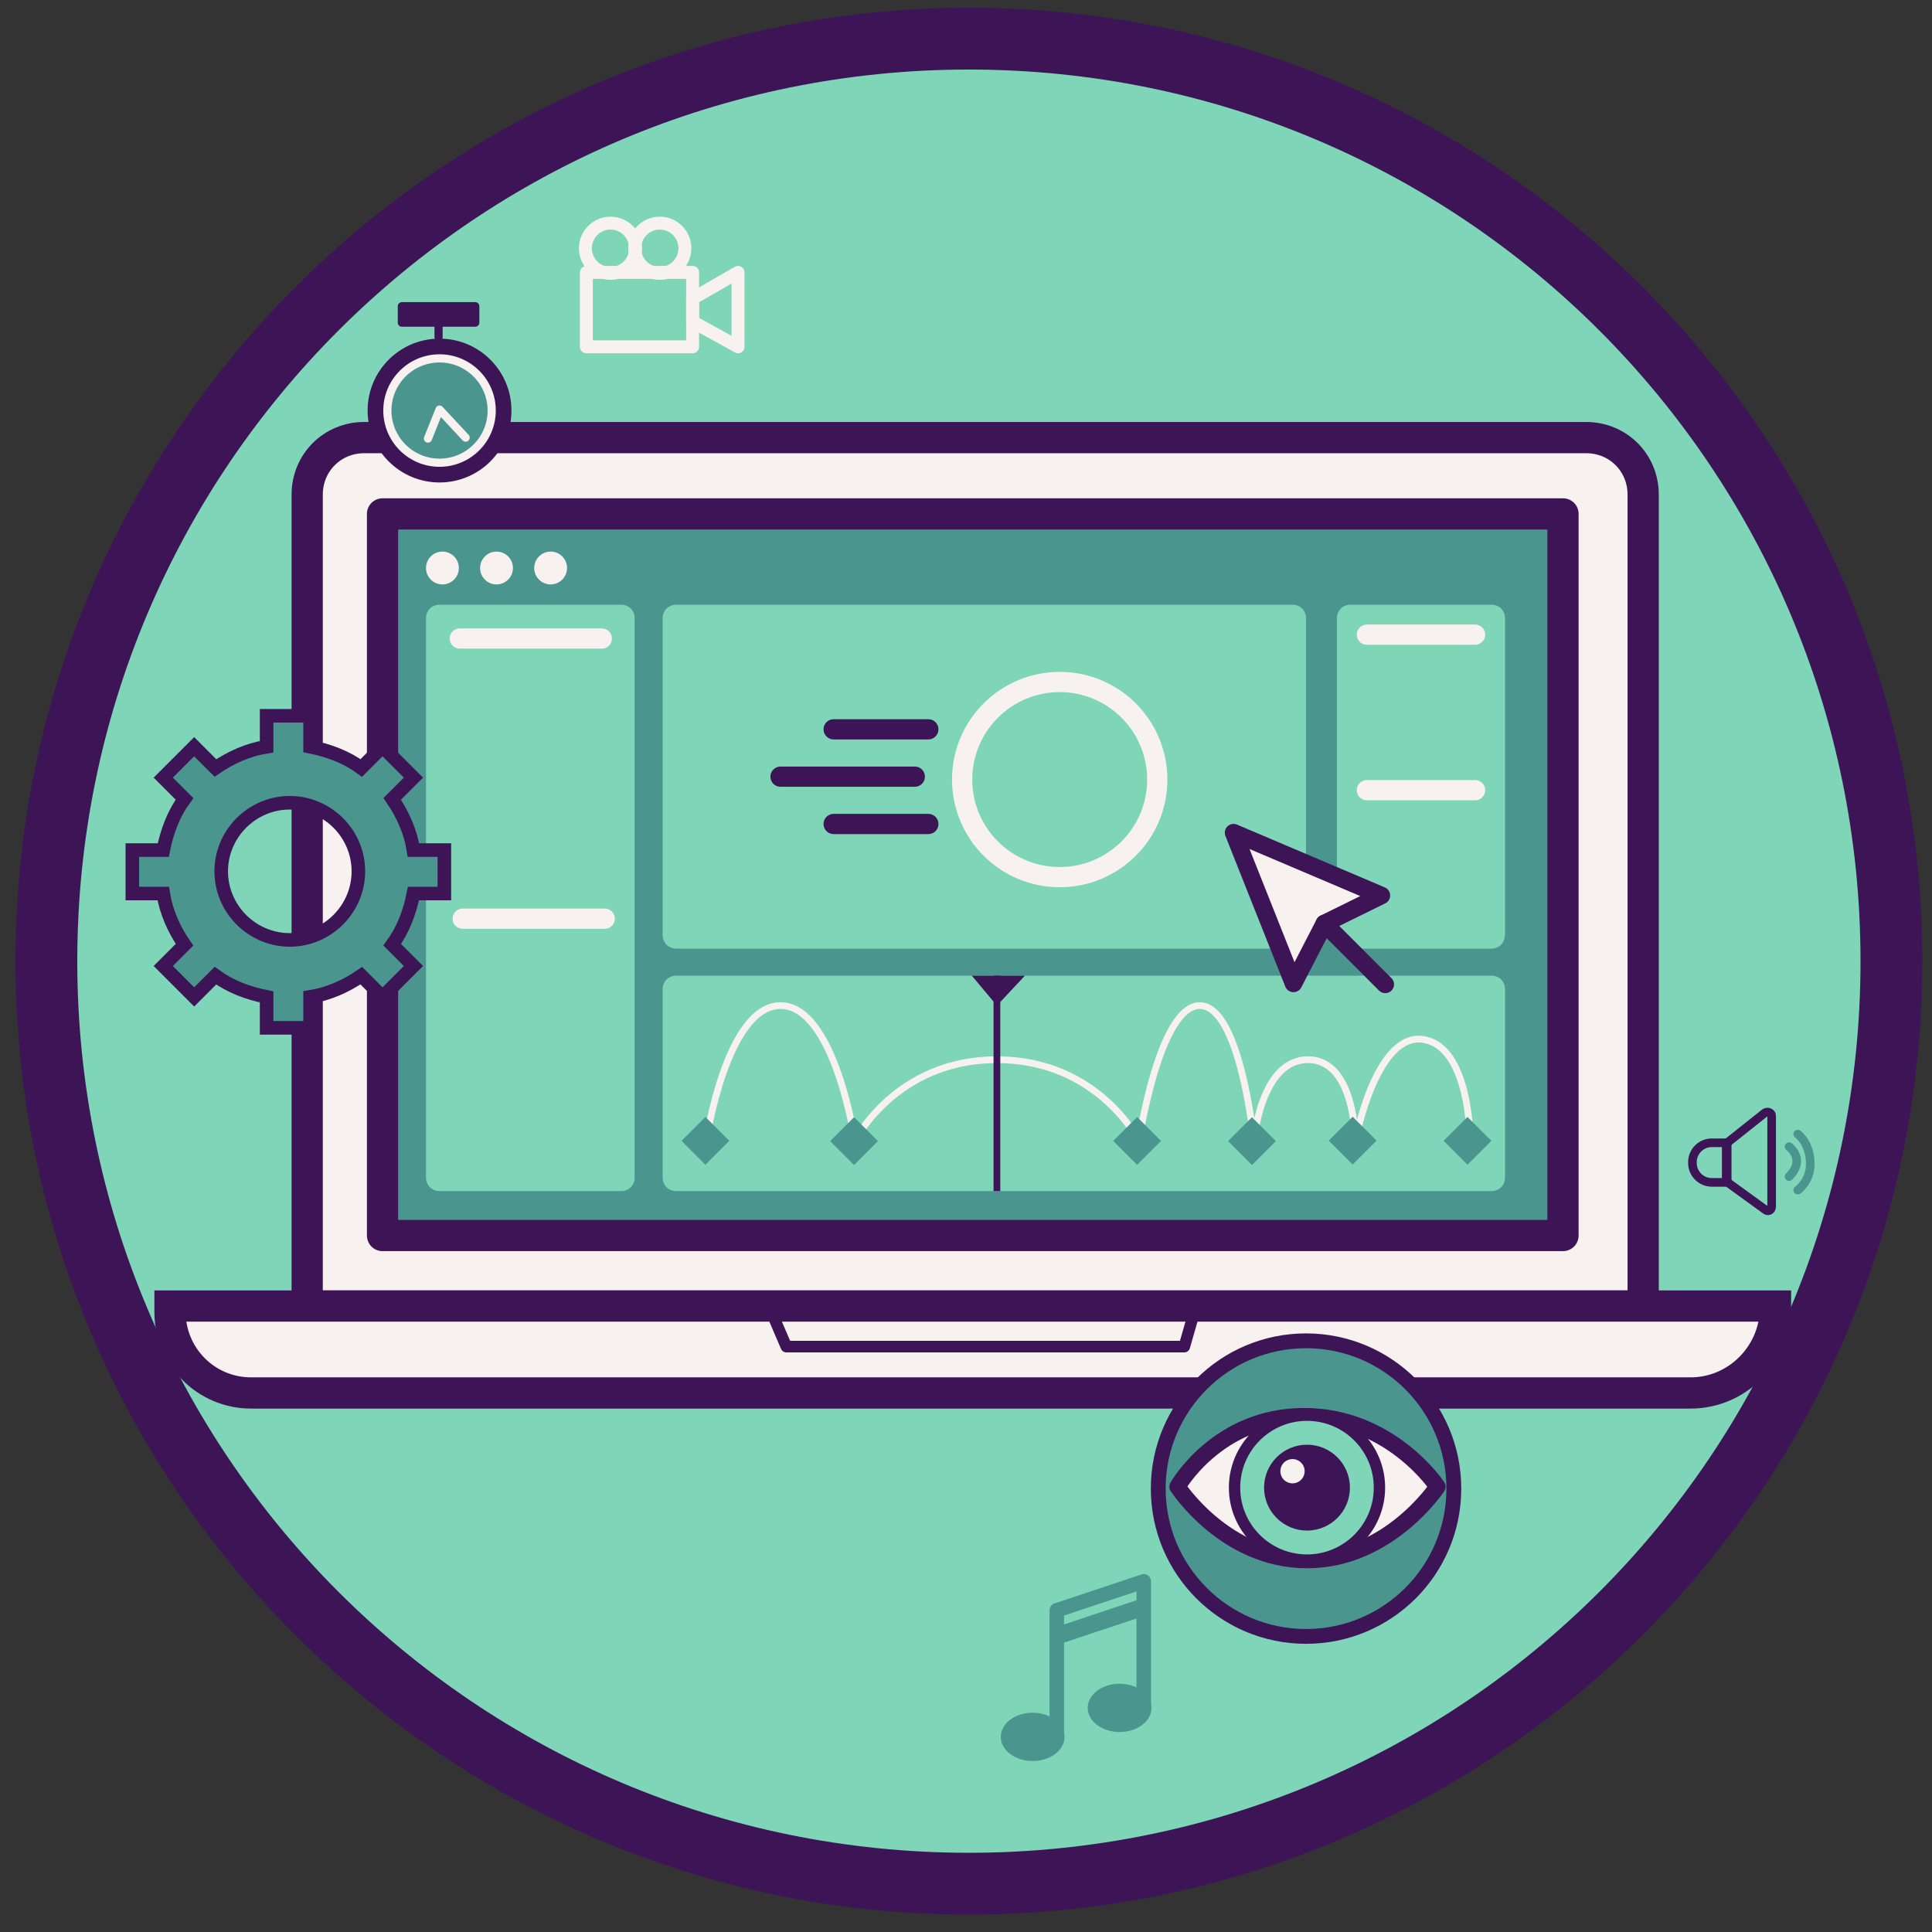 <svg xmlns="http://www.w3.org/2000/svg" xmlns:xlink="http://www.w3.org/1999/xlink" id="Layer_3" x="0px" y="0px" viewBox="0 0 200 200" style="enable-background:new 0 0 200 200;" xml:space="preserve"><rect x="0" y="0" width="200" height="200" fill="#333333" stroke="none"/><style type="text/css">	.st0{fill:#7FD5B7;}	.st1{fill:#3D1557;}	.st2{fill:#F7F1EF;stroke:#3D1557;stroke-width:3.233;stroke-linecap:round;stroke-linejoin:round;stroke-miterlimit:10;}	.st3{fill:#F7F1EF;stroke:#3D1557;stroke-width:3.233;stroke-linecap:round;stroke-miterlimit:10;}	.st4{fill:#4A968E;stroke:#3D1557;stroke-width:3.233;stroke-linecap:round;stroke-linejoin:round;stroke-miterlimit:10;}	.st5{fill:none;stroke:#3D1557;stroke-width:1.197;stroke-linecap:round;stroke-linejoin:round;stroke-miterlimit:10;}	.st6{fill:none;stroke:#F7F1EF;stroke-width:0.698;stroke-linecap:round;stroke-linejoin:round;stroke-miterlimit:10;}	.st7{fill:#4A968E;}	.st8{fill:none;stroke:#3D1557;stroke-width:0.698;stroke-miterlimit:10;}	.st9{fill:none;stroke:#F7F1EF;stroke-width:2.094;stroke-linecap:round;stroke-linejoin:round;stroke-miterlimit:10;}	.st10{fill:none;stroke:#3D1557;stroke-width:2.094;stroke-linecap:round;stroke-miterlimit:10;}	.st11{fill:#F7F1EF;}	.st12{fill:#F7F1EF;stroke:#3D1557;stroke-width:1.819;stroke-linecap:round;stroke-linejoin:round;stroke-miterlimit:10;}	.st13{fill:none;stroke:#3D1557;stroke-width:1.819;stroke-linecap:round;stroke-linejoin:round;stroke-miterlimit:10;}	.st14{fill:none;stroke:#F7F1EF;stroke-width:1.339;stroke-linecap:round;stroke-linejoin:round;stroke-miterlimit:10;}	.st15{fill:#4A968E;stroke:#3D1557;stroke-width:1.534;stroke-linecap:round;stroke-linejoin:round;stroke-miterlimit:10;}	.st16{fill:#F7F1EF;stroke:#3D1557;stroke-width:1.695;stroke-linecap:round;stroke-linejoin:round;stroke-miterlimit:10;}	.st17{fill:#7FD5B7;stroke:#3D1557;stroke-width:1.175;stroke-linecap:round;stroke-linejoin:round;stroke-miterlimit:10;}	.st18{fill:#3D1557;stroke:#3D1557;stroke-width:0.688;stroke-linecap:round;stroke-linejoin:round;stroke-miterlimit:10;}	.st19{fill:#F7F1EF;stroke:#3D1557;stroke-width:0.688;stroke-linecap:round;stroke-linejoin:round;stroke-miterlimit:10;}	.st20{fill:#3D1557;stroke:#3D1557;stroke-width:0.49;stroke-linecap:round;stroke-linejoin:round;stroke-miterlimit:10;}	.st21{fill:#4A968E;stroke:#F7F1EF;stroke-width:0.846;stroke-linecap:round;stroke-linejoin:round;stroke-miterlimit:10;}	.st22{fill:none;stroke:#F7F1EF;stroke-width:0.846;stroke-linecap:round;stroke-linejoin:round;stroke-miterlimit:10;}	.st23{fill:none;stroke:#3D1557;stroke-width:0.846;stroke-linecap:round;stroke-linejoin:round;stroke-miterlimit:10;}	.st24{fill:#3D1557;stroke:#3D1557;stroke-width:0.846;stroke-linecap:round;stroke-linejoin:round;stroke-miterlimit:10;}	.st25{fill:none;stroke:#3D1557;stroke-width:0.892;stroke-linecap:round;stroke-linejoin:round;stroke-miterlimit:10;}	.st26{fill:none;stroke:#4A968E;stroke-width:0.892;stroke-linecap:round;stroke-linejoin:round;stroke-miterlimit:10;}	.st27{fill:none;stroke:#4A968E;stroke-width:1.502;stroke-linecap:round;stroke-linejoin:round;stroke-miterlimit:10;}	.st28{fill:#4A968E;stroke:#3D1557;stroke-width:1.405;stroke-linecap:round;stroke-miterlimit:10;}</style><g>	<g>		<circle class="st0" cx="100.3" cy="99.5" r="95.5"></circle>		<path class="st1" d="M100.3,7.2c51,0,92.3,41.3,92.3,92.3s-41.3,92.3-92.3,92.3S8,150.5,8,99.5S49.3,7.2,100.3,7.2 M100.3,0.8   C45.9,0.8,1.6,45.1,1.6,99.5s44.3,98.7,98.7,98.7s98.7-44.3,98.7-98.7S154.8,0.8,100.3,0.8L100.3,0.8z"></path>	</g>	<g>		<g>			<path class="st2" d="M170.1,135.2H31.8v-84c0-3.3,2.6-5.9,5.9-5.9h126.5c3.3,0,5.9,2.6,5.9,5.9V135.2z"></path>			<path class="st3" d="M175,144.2H26c-4.7,0-8.4-3.8-8.4-8.4v-0.6h166.2v0.3C183.7,140.3,179.8,144.2,175,144.2z"></path>			<rect x="39.6" y="53.2" class="st4" width="122.2" height="74.7"></rect>			<polygon class="st5" points="122.6,139.4 81.4,139.4 79.6,135.2 123.8,135.2    "></polygon>		</g>		<g>			<path class="st0" d="M133.8,98.2H70c-0.8,0-1.4-0.6-1.4-1.4V64c0-0.8,0.6-1.4,1.4-1.4h63.8c0.8,0,1.4,0.6,1.4,1.4v32.7    C135.2,97.6,134.6,98.2,133.8,98.2z"></path>			<g>				<path class="st0" d="M154.4,123.3H70c-0.8,0-1.4-0.6-1.4-1.4v-19.5c0-0.8,0.6-1.4,1.4-1.4h84.4c0.8,0,1.4,0.6,1.4,1.4v19.5     C155.8,122.7,155.2,123.3,154.4,123.3z"></path>				<path class="st6" d="M73.1,118.1c0,0,2.1-14,7.7-14c5.6,0,7.7,14,7.7,14s4.2-8.4,14.7-8.4s14.7,8.4,14.7,8.4s2.1-14,6.3-14     c4.2,0,5.6,14,5.6,14s0.7-8.4,5.6-8.4c4.9,0,4.9,8.4,4.9,8.4s2.1-11.2,7-10.5c4.9,0.7,4.9,10.5,4.9,10.5"></path>									<rect x="71.3" y="116.4" transform="matrix(0.707 0.707 -0.707 0.707 104.912 -17.079)" class="st7" width="3.5" height="3.5"></rect>									<rect x="86.7" y="116.4" transform="matrix(0.707 0.707 -0.707 0.707 109.41 -27.94)" class="st7" width="3.5" height="3.5"></rect>									<rect x="116" y="116.4" transform="matrix(0.707 0.707 -0.707 0.707 117.998 -48.673)" class="st7" width="3.5" height="3.5"></rect>									<rect x="127.9" y="116.4" transform="matrix(0.707 0.707 -0.707 0.707 121.474 -57.066)" class="st7" width="3.5" height="3.5"></rect>									<rect x="138.3" y="116.4" transform="matrix(0.707 0.707 -0.707 0.707 124.542 -64.47)" class="st7" width="3.5" height="3.5"></rect>									<rect x="150.2" y="116.4" transform="matrix(0.707 0.707 -0.707 0.707 128.018 -72.862)" class="st7" width="3.5" height="3.5"></rect>			</g>			<g>				<line class="st8" x1="103.2" y1="123.3" x2="103.2" y2="101"></line>				<polygon class="st1" points="100.6,101 103.2,104.1 106.1,101     "></polygon>			</g>			<g>				<circle class="st9" cx="109.7" cy="80.7" r="10.1"></circle>				<line class="st10" x1="80.8" y1="80.4" x2="94.7" y2="80.4"></line>				<line class="st10" x1="96.1" y1="75.5" x2="86.3" y2="75.5"></line>				<line class="st10" x1="96.1" y1="85.3" x2="86.3" y2="85.3"></line>			</g>			<g>				<circle class="st11" cx="45.8" cy="58.8" r="1.7"></circle>				<circle class="st11" cx="51.4" cy="58.8" r="1.7"></circle>				<circle class="st11" cx="57" cy="58.8" r="1.7"></circle>			</g>			<g>				<path class="st0" d="M45.5,123.3h18.8c0.8,0,1.4-0.6,1.4-1.4V64c0-0.8-0.6-1.4-1.4-1.4H45.5c-0.8,0-1.4,0.6-1.4,1.4v57.9     C44.1,122.7,44.7,123.3,45.5,123.3z"></path>				<line class="st9" x1="47.6" y1="66.1" x2="62.3" y2="66.1"></line>				<line class="st9" x1="47.9" y1="95.1" x2="62.6" y2="95.1"></line>			</g>			<g>				<path class="st0" d="M154.4,98.2h-14.6c-0.8,0-1.4-0.6-1.4-1.4V64c0-0.8,0.6-1.4,1.4-1.4h14.6c0.8,0,1.4,0.6,1.4,1.4v32.7     C155.8,97.6,155.2,98.2,154.4,98.2z"></path>				<line class="st9" x1="141.5" y1="65.7" x2="152.7" y2="65.7"></line>				<line class="st9" x1="141.5" y1="81.8" x2="152.7" y2="81.8"></line>			</g>		</g>		<g>			<polygon class="st12" points="127.7,86.2 133.9,101.8 137.1,95.6 143,92.7    "></polygon>			<line class="st13" x1="143.4" y1="101.9" x2="137.1" y2="95.6"></line>		</g>	</g>	<g>		<rect x="60.7" y="28.2" class="st14" width="11" height="7.7"></rect>		<polygon class="st14" points="71.7,30.9 76.4,28.2 76.4,35.9 71.7,33.3   "></polygon>		<g>			<circle class="st14" cx="63.2" cy="25.7" r="2.6"></circle>			<circle class="st14" cx="68.3" cy="25.7" r="2.6"></circle>		</g>	</g>	<g>		<circle class="st15" cx="135.2" cy="154.1" r="15.3"></circle>		<g>			<path class="st16" d="M121.9,153.9c0,0,4.1-7.3,13.1-7.3s13.8,7.3,13.8,7.3s-5,7.6-13.5,7.6S121.9,153.9,121.9,153.9z"></path>			<circle class="st17" cx="135.3" cy="154" r="7.5"></circle>			<circle class="st18" cx="135.3" cy="154" r="4.1"></circle>			<circle class="st19" cx="133.8" cy="152.3" r="1.6"></circle>		</g>	</g>	<g>		<circle class="st20" cx="45.5" cy="42.5" r="7.2"></circle>		<circle class="st21" cx="45.5" cy="42.5" r="5.4"></circle>		<polyline class="st22" points="48.2,45.3 45.5,42.4 44.3,45.4   "></polyline>		<line class="st23" x1="45.4" y1="34.9" x2="45.4" y2="33.8"></line>		<rect x="41.6" y="31.7" class="st24" width="7.6" height="1.7"></rect>	</g>	<g>		<path class="st25" d="M178.8,122.4h-1.6c-1.1,0-2-0.9-2-2v-0.1c0-1.1,0.9-2,2-2h1.6V122.4z"></path>		<path class="st25" d="M178.8,118.3l3.9-3.1c0.3-0.2,0.7,0,0.7,0.3v9.4c0,0.4-0.4,0.6-0.7,0.3l-4-2.9V118.3z"></path>		<path class="st26" d="M186.1,117.4c0,0,1.3,0.9,1.3,3.1c0,1.8-1.3,2.7-1.3,2.7"></path>		<path class="st26" d="M185.2,118.7c0,0,1.8,1.3,0,3.1"></path>	</g>	<g>		<ellipse class="st7" cx="106.9" cy="179.8" rx="3.3" ry="2.5"></ellipse>		<polyline class="st27" points="109.4,179.8 109.4,169.5 118.4,166.5 118.4,176.8   "></polyline>		<ellipse class="st7" cx="115.9" cy="176.8" rx="3.3" ry="2.5"></ellipse>		<polygon class="st27" points="109.4,169.2 109.4,166.7 118.4,163.7 118.4,166.2   "></polygon>	</g>	<path class="st28" d="M46,92.5V88h-3.2c-0.3-1.9-1.1-3.7-2.2-5.3l2.2-2.2l-3.2-3.2l-2.2,2.2c-1.5-1.1-3.3-1.8-5.3-2.2v-3.2h-4.5  v3.2c-1.9,0.3-3.7,1.1-5.3,2.2l-2.2-2.2l-3.2,3.2l2.2,2.2c-1.1,1.5-1.8,3.3-2.2,5.3h-3.2v4.5h3.2c0.3,1.9,1.1,3.7,2.2,5.3l-2.2,2.2  l3.2,3.2l2.2-2.2c1.5,1.1,3.3,1.8,5.3,2.2v3.2h4.5v-3.2c1.9-0.3,3.7-1.1,5.3-2.2l2.2,2.2l3.2-3.2l-2.2-2.2c1.1-1.5,1.8-3.3,2.2-5.3  H46z M30,97.3c-3.9,0-7.1-3.2-7.1-7.1s3.2-7.1,7.1-7.1s7.1,3.2,7.1,7.1S33.9,97.3,30,97.3z"></path></g></svg>